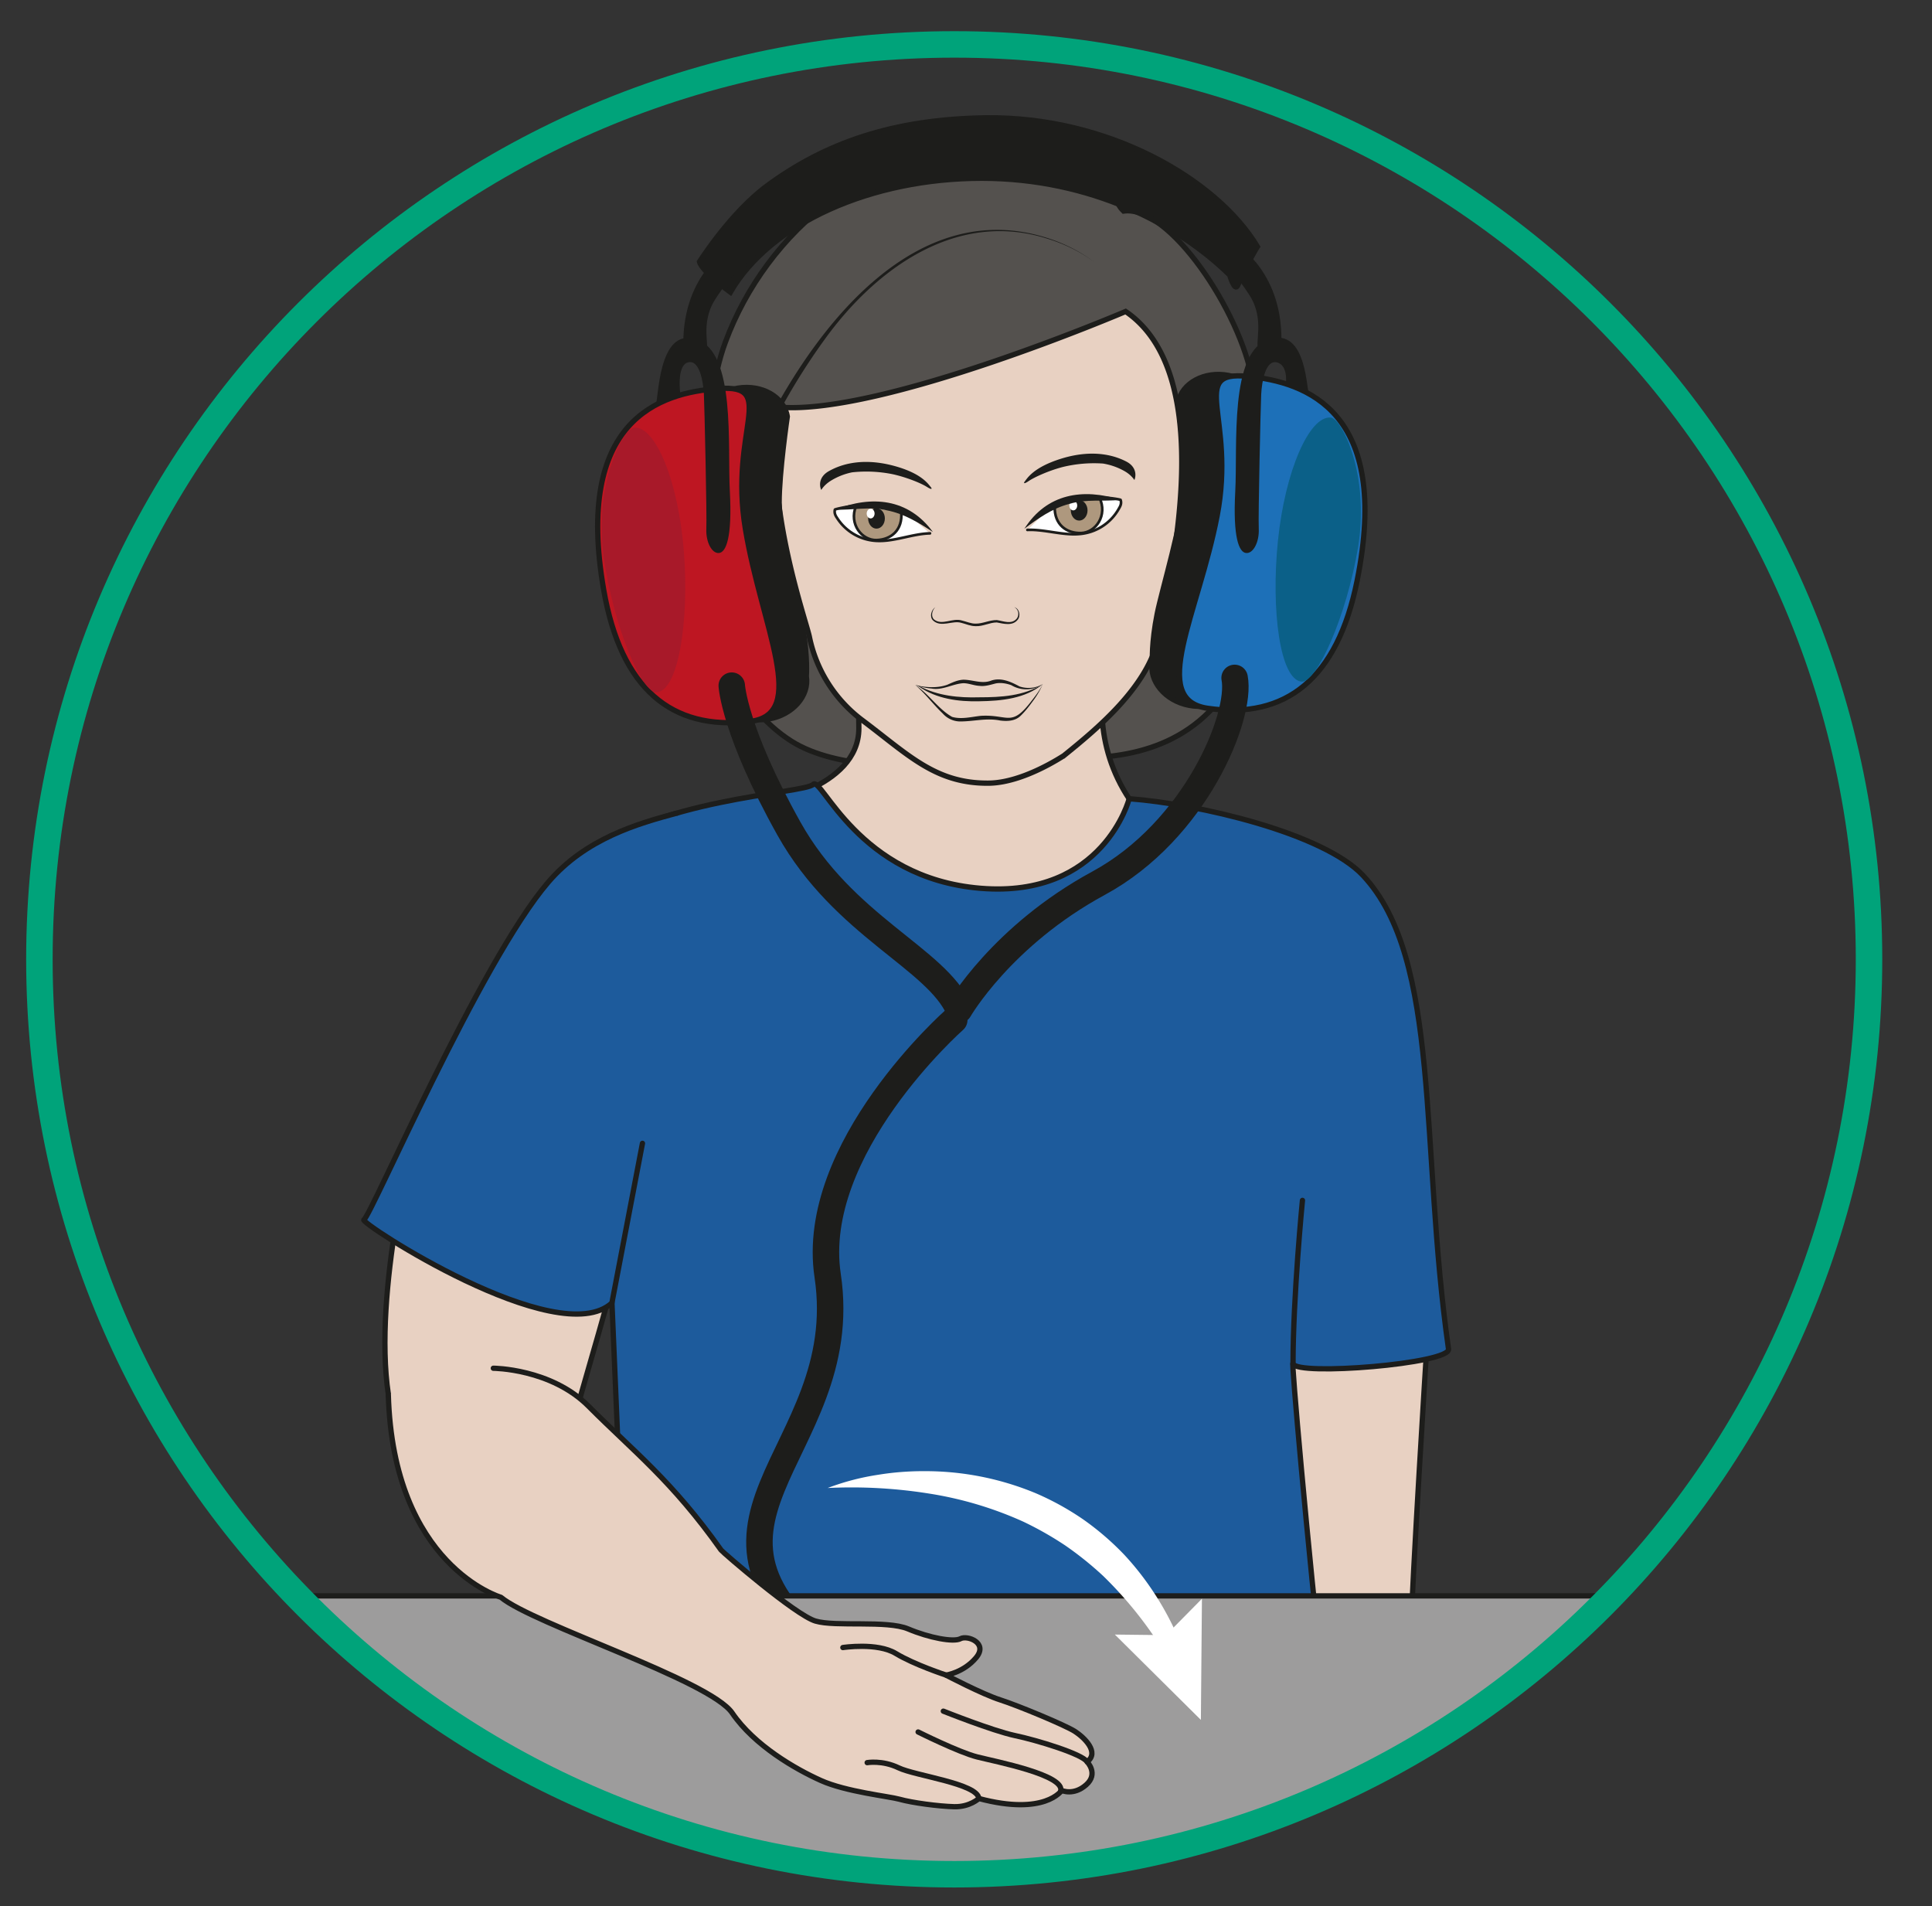 <?xml version="1.0" encoding="UTF-8" standalone="no"?><svg xmlns="http://www.w3.org/2000/svg" xml:space="preserve" viewBox="0 0 486.28 479.74"><rect x="0" y="0" width="486.28" height="479.74" fill="#333333" stroke="none"/><defs><clipPath id="a" clipPathUnits="userSpaceOnUse"><path d="M8.3 178.78C8.3 80.72 85.63 6.05 181.03 6.05c95.4 0 172.73 77.33 172.73 172.73 0 95.4-77.33 172.73-172.73 172.73-95.4 0-172.73-77.33-172.73-172.73"/></clipPath><clipPath id="b" clipPathUnits="userSpaceOnUse"><path d="M0 359.8h364.7V0H0Z"/></clipPath></defs><g clip-path="url(#a)" transform="matrix(1.333 0 0 -1.333 0 479.74)"><path d="M0 0c11.79-.6 25.19 1.55 32.81 15.03 6.8 12.01 5.5 43.95 3.39 56.06-2.31 13.23-15.77 33.27-24.33 32.08-.15.16-.5.46-.71.82-4.35 7.36-12 9.32-20.58 10.78-25.92 2.41-46.27-15.7-53.9-36.32-4.92-13.1-3.9-37.8-3.65-45.15.34-9.92 5.7-23.64 16.13-30.23 8.6-5.45 23.81-4.76 24-3.97" style="fill:#54514e;fill-opacity:1;fill-rule:nonzero;stroke:#1d1d1b;stroke-width:1;stroke-linecap:butt;stroke-linejoin:miter;stroke-miterlimit:10;stroke-dasharray:none;stroke-opacity:1" transform="translate(200.3 216.88)"/><path d="M0 0s18.37 2.81 18.37 14.31-2.21 24.87-2.21 24.87 46.26-8.83 51.35-3.21c5.08 5.61-13.19-18.57 5.01-39 0 0-16.78-24.2-30.68-21.08C27.92-21 0 0 0 0" style="fill:#e8d1c2;fill-opacity:1;fill-rule:nonzero;stroke:none" transform="translate(143.8 208.08)"/><path d="M0 0s18.37 2.81 18.37 14.31-2.21 24.87-2.21 24.87 46.26-8.83 51.35-3.21c5.08 5.61-13.19-18.57 5.01-39 0 0-16.78-24.2-30.68-21.08C27.92-21 0 0 0 0Z" style="fill:none;stroke:#1d1d1b;stroke-width:1;stroke-linecap:round;stroke-linejoin:round;stroke-miterlimit:10;stroke-dasharray:none;stroke-opacity:1" transform="translate(143.8 208.08)"/><path d="M0 0s-28.88 1.37-29.28-3.25c-.46-5.26-3.15-100.6 1.73-101.94 4.88-1.34 15.97-1.95 16.58 6.05.6 8 7.7 33.74 7.95 44.47C-2.77-43.94 0 0 0 0" style="fill:#e8d1c2;fill-opacity:1;fill-rule:nonzero;stroke:none" transform="translate(269.38 105.19)"/><path d="M0 0s-28.88 1.37-29.28-3.25c-.46-5.26-3.15-100.6 1.73-101.94 4.88-1.34 15.97-1.95 16.58 6.05.6 8 7.7 33.74 7.95 44.47C-2.77-43.94 0 0 0 0Z" style="fill:none;stroke:#1d1d1b;stroke-width:1;stroke-linecap:round;stroke-linejoin:round;stroke-miterlimit:10;stroke-dasharray:none;stroke-opacity:1" transform="translate(269.38 105.19)"/><path d="M0 0s-7.93-30.26-5-49.65c2.77-18.43 35.25-3.95 35.25-3.95s8.66 29.91 9.34 33.1c.67 3.18-.4 9.47 8.06 17.81C56.1 5.66 0 0 0 0" style="fill:#e8d1c2;fill-opacity:1;fill-rule:nonzero;stroke:none" transform="translate(78.33 146.3)"/><path d="M0 0s-7.93-30.26-5-49.65c2.77-18.43 35.25-3.95 35.25-3.95s8.66 29.91 9.34 33.1c.67 3.18-.4 9.47 8.06 17.81C56.1 5.66 0 0 0 0Z" style="fill:none;stroke:#1d1d1b;stroke-width:1;stroke-linecap:round;stroke-linejoin:round;stroke-miterlimit:10;stroke-dasharray:none;stroke-opacity:1" transform="translate(78.33 146.3)"/><path d="M0 0c-1.92-37.5-14.93 105.13-14.12 102.17.65-2.35 29.75 0 29.36 2.77-5.45 38.42-1.33 73.59-16.13 89.4-7.48 8-31.1 13.53-44.17 14.5 0 0-4.84-18.8-28.04-16.91-23.2 1.89-30.09 21.34-31.64 19.61-1.55-1.72-31.01-2.76-42.96-13.97-8.73-8.2-18.89-21.77-25.49-51.62-1.73-7.86 30.25 1.7 29.7-10.18-.17-3.85 2.18-52.04 2.06-54.64-.81-18.24.14-81.66-1.1-84.2" style="fill:#1d5b9c;fill-opacity:1;fill-rule:nonzero;stroke:#1d1d1b;stroke-width:1;stroke-linecap:round;stroke-linejoin:round;stroke-miterlimit:10;stroke-dasharray:none;stroke-opacity:1" transform="translate(258.27 .26)"/><path d="M0 0c-39.46 27.36.42 40.05-4.74 74.46-3.6 24 23.9 48.26 23.9 48.26" style="fill:none;stroke:#1d1d1b;stroke-width:5;stroke-linecap:round;stroke-linejoin:round;stroke-miterlimit:10;stroke-dasharray:none;stroke-opacity:1" transform="translate(161.02 44.6)"/><path d="M326.16-4.13H33.43V58.6h292.73z" style="fill:#9d9c9c;fill-opacity:1;fill-rule:nonzero;stroke:#1d1d1b;stroke-width:1;stroke-linecap:butt;stroke-linejoin:miter;stroke-miterlimit:10;stroke-dasharray:none;stroke-opacity:1"/><path d="M0 0s-1.78-18.16-1.78-30.85" style="fill:none;stroke:#1d1d1b;stroke-width:1;stroke-linecap:round;stroke-linejoin:round;stroke-miterlimit:10;stroke-dasharray:none;stroke-opacity:1" transform="translate(245.93 133.27)"/><path d="M0 0c-3.04-17.37 4.94-39.68 5.74-43.32A26.24 26.24 0 0 1 15.86-59.2c8.6-6.46 13.72-11.89 23.75-11.79 6.61.07 14.06 5.16 14.13 5.15 6.42 5.18 16.07 13.16 17.97 22.6 2.35 11.7 11.25 49.4-6.25 61.3 0 0-46.12-19.7-65.46-18.06" style="fill:#e8d1c2;fill-opacity:1;fill-rule:nonzero;stroke:none" transform="translate(147.08 283.03)"/><path d="M0 0c-3.04-17.37 4.94-39.68 5.74-43.32A26.24 26.24 0 0 1 15.86-59.2c8.6-6.46 13.72-11.89 23.75-11.79 6.61.07 14.06 5.16 14.13 5.15 6.42 5.18 16.07 13.16 17.97 22.6 2.35 11.7 11.25 49.4-6.25 61.3 0 0-46.12-19.7-65.46-18.06Z" style="fill:none;stroke:#1d1d1b;stroke-width:1;stroke-linecap:butt;stroke-linejoin:miter;stroke-miterlimit:10;stroke-dasharray:none;stroke-opacity:1" transform="translate(147.08 283.03)"/><path d="M0 0c9.9 19.38 28.6 43.55 53.24 35.65a30.1 30.1 0 0 0 8.83-4.5 30.03 30.03 0 0 1-8.87 4.38c-17.13 5.46-32.42-5.7-42.04-19.06A119.9 119.9 0 0 1 .9-.46C.62-1.02-.31-.6 0 0" style="fill:#1d1d1b;fill-opacity:1;fill-rule:nonzero;stroke:none" transform="translate(144.53 279.31)"/><path d="M0 0c.32.73.47 2.46-1.57 3.5-1.42.72-5.56 2.59-12.23.53-5.26-1.63-6.43-3.7-6.97-4.4-.05-.06-.32-.6.86.2.95.64 3.55 1.87 6.3 2.6a25 25 0 0 0 7.68.67 12.2 12.2 0 0 0 3.88-1.33C-.54.97-.02-.03 0 0" style="fill:#1d1d1b;fill-opacity:1;fill-rule:evenodd;stroke:none" transform="translate(214.2 269.28)"/><path d="M0 0c-.35.72-.55 2.44 1.46 3.56 1.4.78 5.47 2.8 12.21 1 5.3-1.42 6.53-3.45 7.09-4.12.05-.07.34-.6-.86.16-.97.61-3.6 1.74-6.38 2.36a25 25 0 0 1-7.7.36A12.29 12.29 0 0 1 2 1.85C.5.98.01-.03 0 0" style="fill:#1d1d1b;fill-opacity:1;fill-rule:evenodd;stroke:none" transform="translate(155.07 267.4)"/><path d="M0 0c3.18.14 6.62-1.05 9.78-.78a9.37 9.37 0 0 1 7.52 4.84c.27.45.52.95.3 1.61C17.58 5.81 8 7.5 4.17 4.04" style="fill:#fff;fill-opacity:1;fill-rule:nonzero;stroke:#1d1d1b;stroke-width:.5;stroke-linecap:round;stroke-linejoin:miter;stroke-miterlimit:10;stroke-dasharray:none;stroke-opacity:1" transform="translate(193.99 259.85)"/><path d="M0 0c-.1-3.45 2.25-5.11 5-5.02 2.74.1 5.07 3.35 3.44 6.7" style="fill:#ae987e;fill-opacity:1;fill-rule:evenodd;stroke:#1d1d1b;stroke-width:.5;stroke-linecap:butt;stroke-linejoin:miter;stroke-miterlimit:10;stroke-dasharray:none;stroke-opacity:1" transform="translate(199.15 264.28)"/><path d="M0 0c0-1.06-.7-1.93-1.58-1.93-.87 0-1.58.87-1.58 1.93s.7 1.93 1.58 1.93C-.71 1.93 0 1.06 0 0" style="fill:#1d1d1b;fill-opacity:1;fill-rule:evenodd;stroke:none" transform="translate(205.35 263.54)"/><path d="M0 0c0-.5-.33-.92-.74-.92s-.75.41-.75.92c0 .5.34.92.75.92C-.34.92 0 .51 0 0" style="fill:#fff;fill-opacity:1;fill-rule:evenodd;stroke:none" transform="translate(203.4 264.46)"/><path d="M0 0c-3.3-.36-6.57.2-9.73-.78-3.17-.83-5.82-2.7-8.45-4.68C-13.94 1.2-7.11 2.26 0 0" style="fill:#1d1d1b;fill-opacity:1;fill-rule:nonzero;stroke:none" transform="translate(211.6 265.53)"/><path d="M0 0c-3.18-.07-6.53-1.49-9.7-1.43a9.37 9.37 0 0 0-7.83 4.32c-.3.43-.58.92-.42 1.6.04.13 9.48 2.44 13.54-.74" style="fill:#fff;fill-opacity:1;fill-rule:nonzero;stroke:#1d1d1b;stroke-width:.5;stroke-linecap:round;stroke-linejoin:miter;stroke-miterlimit:10;stroke-dasharray:none;stroke-opacity:1" transform="translate(175.6 259.2)"/><path d="M0 0c.33-3.43-1.9-5.25-4.64-5.34-2.75-.1-5.3 3-3.89 6.45" style="fill:#ae987e;fill-opacity:1;fill-rule:evenodd;stroke:#1d1d1b;stroke-width:.5;stroke-linecap:butt;stroke-linejoin:miter;stroke-miterlimit:10;stroke-dasharray:none;stroke-opacity:1" transform="translate(170.17 263.27)"/><path d="M0 0c0-1.06-.7-1.93-1.58-1.93-.87 0-1.58.87-1.58 1.93s.7 1.93 1.58 1.93C-.71 1.93 0 1.06 0 0" style="fill:#1d1d1b;fill-opacity:1;fill-rule:evenodd;stroke:none" transform="translate(167.08 262.02)"/><path d="M0 0c0-.5-.33-.92-.74-.92s-.75.41-.75.92c0 .5.34.92.75.92C-.34.92 0 .51 0 0" style="fill:#fff;fill-opacity:1;fill-rule:evenodd;stroke:none" transform="translate(165.14 262.94)"/><path d="M0 0c6.95 2.73 13.83 2.13 18.5-4.23C15.77-2.43 13-.75 9.78-.13 6.54.65 3.3-.14 0 0" style="fill:#1d1d1b;fill-opacity:1;fill-rule:nonzero;stroke:none" transform="translate(157.66 263.68)"/><path d="M0 0c-.62-.62-.87-1.74-.23-2.32 1.51-1.2 3.48.36 5.24-.19.9-.21 1.75-.61 2.59-.59 1.35-.03 2.63.69 4.03.67 1.26-.2 2.74-.86 3.72.24.55.63.43 1.8-.45 2.2.94-.24 1.3-1.58.67-2.37-1-1.26-2.68-.75-3.96-.52-1.34 0-2.6-.77-4-.7-1 0-1.86.43-2.7.63-1.7.5-3.8-.97-5.33.44C-1.14-1.78-.76-.53 0 0" style="fill:#1d1d1b;fill-opacity:1;fill-rule:nonzero;stroke:none" transform="translate(176.6 245.26)"/><path d="M0 0c-3.3-2.77-7.87-3.19-12-3.25-3.92-.1-8.08.45-11.37 2.76-.22.13-.44.3-.7.29.26.05.51-.1.75-.19C-19.85-2.22-15.88-2.62-12-2.5-7.87-2.5-3.6-2.26 0 0" style="fill:#1d1d1b;fill-opacity:1;fill-rule:nonzero;stroke:none" transform="translate(196.91 230.75)"/><path d="M0 0a5.48 5.48 0 0 0-5.96-.21c-.94.34-1.94.5-2.88.34-1.02-.25-2.06-.61-3.13-.47-1.03.05-2.01.5-3.02.5-1.97-.09-3.97-1.4-6.04-1-1.05.08-2.07.32-3.05.64 2-.45 4.14-.61 6.04.07.91.4 1.91.9 3.03.95 1.78 0 3.5-.85 5.25-.17C-7.88 1.3-5.97.4-4.4-.45A5.35 5.35 0 0 1 0 0" style="fill:#1d1d1b;fill-opacity:1;fill-rule:nonzero;stroke:none" transform="translate(196.91 230.75)"/><path d="M0 0c2.55-1.65 4.32-4.52 6.95-6 1.76-.5 3.58 0 5.4.2 5.28.32 5.74-2.28 9.67 2.92.77.97 1.5 1.97 2.06 3.08a15.8 15.8 0 0 0-1.88-3.22c-.73-1-1.49-2-2.42-2.87-1.03-.93-2.51-.95-3.73-.8-2.54.51-4.82-.13-7.37-.17a4.43 4.43 0 0 0-3.5 1.5C3.36-3.63 1.9-1.6 0 0" style="fill:#1d1d1b;fill-opacity:1;fill-rule:nonzero;stroke:none" transform="translate(172.83 230.55)"/><path d="M0 0c.61-3.7-2.6-7.33-7.14-8.08-4.55-.75-8.76 1.65-9.37 5.35L-20.1 46.3c-.6 3.7 2.6 7.33 7.15 8.08 4.54.75 8.75-1.65 9.36-5.35 0 0-1.55-10.57-1.54-16.3 0-5.72 3.7-19.24 4.47-23.7C.3 3.5 0 0 0 0" style="fill:#1d1d1b;fill-opacity:1;fill-rule:nonzero;stroke:none" transform="translate(152.25 232.23)"/><path d="M0 0c.61-3.7-2.6-7.33-7.14-8.08-4.55-.75-8.76 1.65-9.37 5.35L-20.1 46.3c-.6 3.7 2.6 7.33 7.15 8.08 4.54.75 8.75-1.65 9.36-5.35 0 0-1.55-10.57-1.54-16.3 0-5.72 3.7-19.24 4.47-23.7C.3 3.5 0 0 0 0Z" style="fill:none;stroke:#1d1d1b;stroke-width:1;stroke-linecap:butt;stroke-linejoin:miter;stroke-miterlimit:10;stroke-dasharray:none;stroke-opacity:1" transform="translate(152.25 232.23)"/><path d="M0 0c3.09-18.64 12.11-35.06.83-36.39-14.78-1.74-24.32 6.2-27.57 24.8-5.6 32.13 10.54 37.28 21.7 38.06C6.28 27.27-3.1 18.64 0 0" style="fill:#be1622;fill-opacity:1;fill-rule:nonzero;stroke:none" transform="translate(140.74 260.07)"/><path d="M0 0c3.09-18.64 12.11-35.06.83-36.39-14.78-1.74-24.32 6.2-27.57 24.8-5.6 32.13 10.54 37.28 21.7 38.06C6.28 27.27-3.1 18.64 0 0Z" style="fill:none;stroke:#1d1d1b;stroke-width:1;stroke-linecap:butt;stroke-linejoin:miter;stroke-miterlimit:10;stroke-dasharray:none;stroke-opacity:1" transform="translate(140.74 260.07)"/><path d="M0 0c1-13.19-1.07-26.16-5.13-26.46-2.84-.22-8.21 12.55-10.03 25.65-1.9 13.72 3.7 24.16 5.78 24.32C-5.32 23.8-1 13.19 0 0" style="fill:#a81929;fill-opacity:1;fill-rule:nonzero;stroke:none" transform="translate(129.14 255.65)"/><path d="M0 0c-9.7 9.54-26.25 18.28-46.83 18.28-20.8 0-39.87-8.46-47.45-21.51 0 0-5.45 4.02-5.83 5.75 0 0 5.83 9.25 12.81 14.38 10.79 7.93 23.53 12.54 41.22 12.79C-23.12 30-2.48 18.2 5.24 5.37c0 0-1.73-2.66-3.73-7.32C.95-3.23 0 0 0 0" style="fill:#1d1d1b;fill-opacity:1;fill-rule:nonzero;stroke:none" transform="translate(232.19 307.96)"/><path d="M0 0c-9.7 9.54-26.25 18.28-46.83 18.28-20.8 0-39.87-8.46-47.45-21.51 0 0-5.45 4.02-5.83 5.75 0 0 5.83 9.25 12.81 14.38 10.79 7.93 23.53 12.54 41.22 12.79C-23.12 30-2.48 18.2 5.24 5.37c0 0-1.73-2.66-3.73-7.32C.95-3.23 0 0 0 0Z" style="fill:none;stroke:#1d1d1b;stroke-width:1;stroke-linecap:butt;stroke-linejoin:miter;stroke-miterlimit:10;stroke-dasharray:none;stroke-opacity:1" transform="translate(232.19 307.96)"/><path d="M0 0c-.7-3.67 2.41-7.4 6.93-8.26 4.52-.87 8.8 1.42 9.5 5.1l4.86 48.93c.7 3.67-2.41 7.39-6.93 8.26-4.52.87-8.8-1.43-9.5-5.1 0 0 1.27-10.62 1.12-16.34C5.83 26.86 1.78 13.45.9 9-.2 3.51 0 0 0 0" style="fill:#1d1d1b;fill-opacity:1;fill-rule:nonzero;stroke:none" transform="translate(217.6 234.99)"/><path d="M0 0c-.7-3.67 2.41-7.4 6.93-8.26 4.52-.87 8.8 1.42 9.5 5.1l4.86 48.93c.7 3.67-2.41 7.39-6.93 8.26-4.52.87-8.8-1.43-9.5-5.1 0 0 1.27-10.62 1.12-16.34C5.83 26.86 1.78 13.45.9 9-.2 3.51 0 0 0 0Z" style="fill:none;stroke:#1d1d1b;stroke-width:1;stroke-linecap:butt;stroke-linejoin:miter;stroke-miterlimit:10;stroke-dasharray:none;stroke-opacity:1" transform="translate(217.6 234.99)"/><path d="M0 0c-3.57-18.55-13.02-34.73-1.77-36.35 14.72-2.13 24.47 5.56 28.2 24.08 6.44 31.97-9.57 37.53-20.7 38.6C-5.57 27.44 3.57 18.57 0 0" style="fill:#1d70b8;fill-opacity:1;fill-rule:nonzero;stroke:none" transform="translate(229.82 262.52)"/><path d="M0 0c-3.57-18.55-13.02-34.73-1.77-36.35 14.72-2.13 24.47 5.56 28.2 24.08 6.44 31.97-9.57 37.53-20.7 38.6C-5.57 27.44 3.57 18.57 0 0Z" style="fill:none;stroke:#1d1d1b;stroke-width:1;stroke-linecap:butt;stroke-linejoin:miter;stroke-miterlimit:10;stroke-dasharray:none;stroke-opacity:1" transform="translate(229.82 262.52)"/><path d="M0 0c-1.34-13.16.4-26.18 4.44-26.59 2.84-.29 8.54 12.34 10.69 25.39 2.26 13.67-3.08 24.25-5.14 24.46C5.94 23.66 1.34 13.16 0 0" style="fill:#0b6088;fill-opacity:1;fill-rule:nonzero;stroke:none" transform="translate(241.3 257.8)"/><path d="M0 0s2.85 1.4 4.72 1.92c0 0-.82 5.52 1.4 6.15 2.21.64 2.91-3.65 3.03-6 .11-2.34.58-22.94.46-25.41-.11-2.47 1.02-4.68 2.38-4.57 1.36.12 2.52 2.95 2.06 11.62-.47 8.67 1.16 26.28-6.3 28.73C.28 14.9.65.42 0 0" style="fill:#1d1d1b;fill-opacity:1;fill-rule:nonzero;stroke:none" transform="translate(123.76 283.4)"/><path d="M0 0s-8.89-5.14-8.26-18.84c0 0 2.27-1.7 3.23-.69.96 1.02-1.26 5.7 1.8 10.56 3.07 4.85 5.67 6.63 5.67 6.63z" style="fill:#1d1d1b;fill-opacity:1;fill-rule:nonzero;stroke:none" transform="translate(137.81 312.55)"/><path d="M0 0s-8.89-5.14-8.26-18.84c0 0 2.27-1.7 3.23-.69.96 1.02-1.26 5.7 1.8 10.56 3.07 4.85 5.67 6.63 5.67 6.63z" style="fill:none;stroke:#1d1d1b;stroke-width:1;stroke-linecap:butt;stroke-linejoin:miter;stroke-miterlimit:10;stroke-dasharray:none;stroke-opacity:1" transform="translate(137.81 312.55)"/><path d="M0 0s-2.66 1.54-4.53 2.06c0 0 .63 3.77-1.58 4.4-2.22.65-2.92-3.64-3.04-5.99-.11-2.34-.58-22.95-.46-25.42.11-2.46-1.02-4.68-2.38-4.56-1.36.11-2.52 2.94-2.06 11.61.47 8.68-1.16 26.29 6.3 28.74C-.28 13.29-.65.42 0 0" style="fill:#1d1d1b;fill-opacity:1;fill-rule:nonzero;stroke:none" transform="translate(247.29 285)"/><path d="M0 0s8.89-5.14 8.26-18.84c0 0-2.27-1.7-3.23-.69-.96 1.02 1.26 5.7-1.8 10.56C.15-4.12-2.45-2.34-2.45-2.34z" style="fill:#1d1d1b;fill-opacity:1;fill-rule:nonzero;stroke:none" transform="translate(233.17 313.32)"/><path d="M0 0s8.89-5.14 8.26-18.84c0 0-2.27-1.7-3.23-.69-.96 1.02 1.26 5.7-1.8 10.56C.15-4.12-2.45-2.34-2.45-2.34z" style="fill:none;stroke:#1d1d1b;stroke-width:1;stroke-linecap:butt;stroke-linejoin:miter;stroke-miterlimit:10;stroke-dasharray:none;stroke-opacity:1" transform="translate(233.17 313.32)"/><path d="M0 0s.49-8.57 10.8-27c10.33-18.45 27.87-24.47 32.12-34.2 0 0 8.04 13.98 26.34 23.9 18.3 9.92 27.08 31.52 25.69 38.76" style="fill:none;stroke:#1d1d1b;stroke-width:5;stroke-linecap:round;stroke-linejoin:round;stroke-miterlimit:10;stroke-dasharray:none;stroke-opacity:1" transform="translate(138.17 230.45)"/><path d="M0 0c-7.33-1.97-17.18-4.75-24.29-13.05C-37.12-28-57.9-76.4-59.09-76.76c-1.2-.37 36.64-25.02 46.83-15.71l5.77 30.13" style="fill:#1d5b9c;fill-opacity:1;fill-rule:nonzero;stroke:#1d1d1b;stroke-width:1;stroke-linecap:round;stroke-linejoin:round;stroke-miterlimit:10;stroke-dasharray:none;stroke-opacity:1" transform="translate(127.8 206.38)"/><path d="M0 0s10.87-.04 17.98-7.17c8.48-8.52 15.7-14 25.03-27.16.29-.4 14.01-12.28 17.82-13.4 3.8-1.13 13.46.2 17.48-1.48 4.02-1.7 8.6-2.55 9.9-1.85 1.3.7 5.28-.79 2.95-3.58-2.33-2.8-5.67-3.3-5.67-3.3s6.85-3.6 10.25-4.68c3.4-1.09 12.26-4.78 14.05-5.93 1.8-1.16 4.72-3.96 2.33-5.76 0 0 2.21-2.23-.18-4.34-2.38-2.11-4.63-1.06-4.63-1.06s-3.13-4.85-15.63-1.52c0 0-1.71-1.62-4.65-1.55-2.95.08-7.87.72-10.38 1.42-1.92.54-10.07 1.4-14.8 3.53C57.1-75.7 49.3-71.24 45.1-65.08 40.89-58.9 7.46-48.28 1.43-43.24c0 0-20.36 5.94-21.26 38.31" style="fill:#e8d1c2;fill-opacity:1;fill-rule:nonzero;stroke:#1d1d1b;stroke-width:1;stroke-linecap:round;stroke-linejoin:round;stroke-miterlimit:10;stroke-dasharray:none;stroke-opacity:1" transform="translate(93.15 101.58)"/><path d="M0 0s9.3-3.71 13.48-4.6c4.17-.87 12.84-3.51 13.67-4.97" style="fill:none;stroke:#1d1d1b;stroke-width:1;stroke-linecap:round;stroke-linejoin:round;stroke-miterlimit:10;stroke-dasharray:none;stroke-opacity:1" transform="translate(178.12 36.84)"/><path d="M0 0s7.66-3.83 11.14-4.71C14.6-5.59 28-8.16 26.89-11.22" style="fill:none;stroke:#1d1d1b;stroke-width:1;stroke-linecap:round;stroke-linejoin:round;stroke-miterlimit:10;stroke-dasharray:none;stroke-opacity:1" transform="translate(173.36 32.91)"/><path d="M0 0s2.85.51 5.94-.98c3.1-1.5 14.93-2.97 15.15-5.79" style="fill:none;stroke:#1d1d1b;stroke-width:1;stroke-linecap:round;stroke-linejoin:round;stroke-miterlimit:10;stroke-dasharray:none;stroke-opacity:1" transform="translate(163.74 27.12)"/><path d="M0 0s6.51 1 10.01-1.13c3.5-2.12 9.48-4.07 9.48-4.07" style="fill:none;stroke:#1d1d1b;stroke-width:1;stroke-linecap:round;stroke-linejoin:round;stroke-miterlimit:10;stroke-dasharray:none;stroke-opacity:1" transform="translate(159.15 48.85)"/></g><g clip-path="url(#b)" transform="matrix(1.333 0 0 -1.333 0 479.74)"><path d="M0 0c0-95.4-77.33-172.73-172.73-172.73-95.4 0-172.74 77.33-172.74 172.73 0 95.4 77.34 172.73 172.74 172.73S0 95.4 0 0Z" style="fill:none;stroke:#00a37a;stroke-width:5;stroke-linecap:butt;stroke-linejoin:miter;stroke-miterlimit:10;stroke-dasharray:none;stroke-opacity:1" transform="translate(352.91 178.78)"/><path d="M0 0a46.03 46.03 0 0 0 9.56 2.5c3.28.54 6.62.74 9.97.67A54.36 54.36 0 0 0 39.3-.99a52.07 52.07 0 0 0 8.98-4.96 52.3 52.3 0 0 0 7.76-6.69c4.64-5 8.25-10.84 10.74-17.02a1.74 1.74 0 0 0-3.1-1.56 75.05 75.05 0 0 1-11.64 14.6 63.77 63.77 0 0 1-7.15 5.75 63.01 63.01 0 0 1-7.96 4.52 69.06 69.06 0 0 1-17.78 5.3A92.89 92.89 0 0 1 0 0" style="fill:#fff;fill-opacity:1;fill-rule:nonzero;stroke:none" transform="translate(156.28 78.97)"/><path d="m0 0 9.66-.11 6.78 6.87-.2-22.87Z" style="fill:#fff;fill-opacity:1;fill-rule:nonzero;stroke:none" transform="translate(210.51 51.3)"/></g></svg>